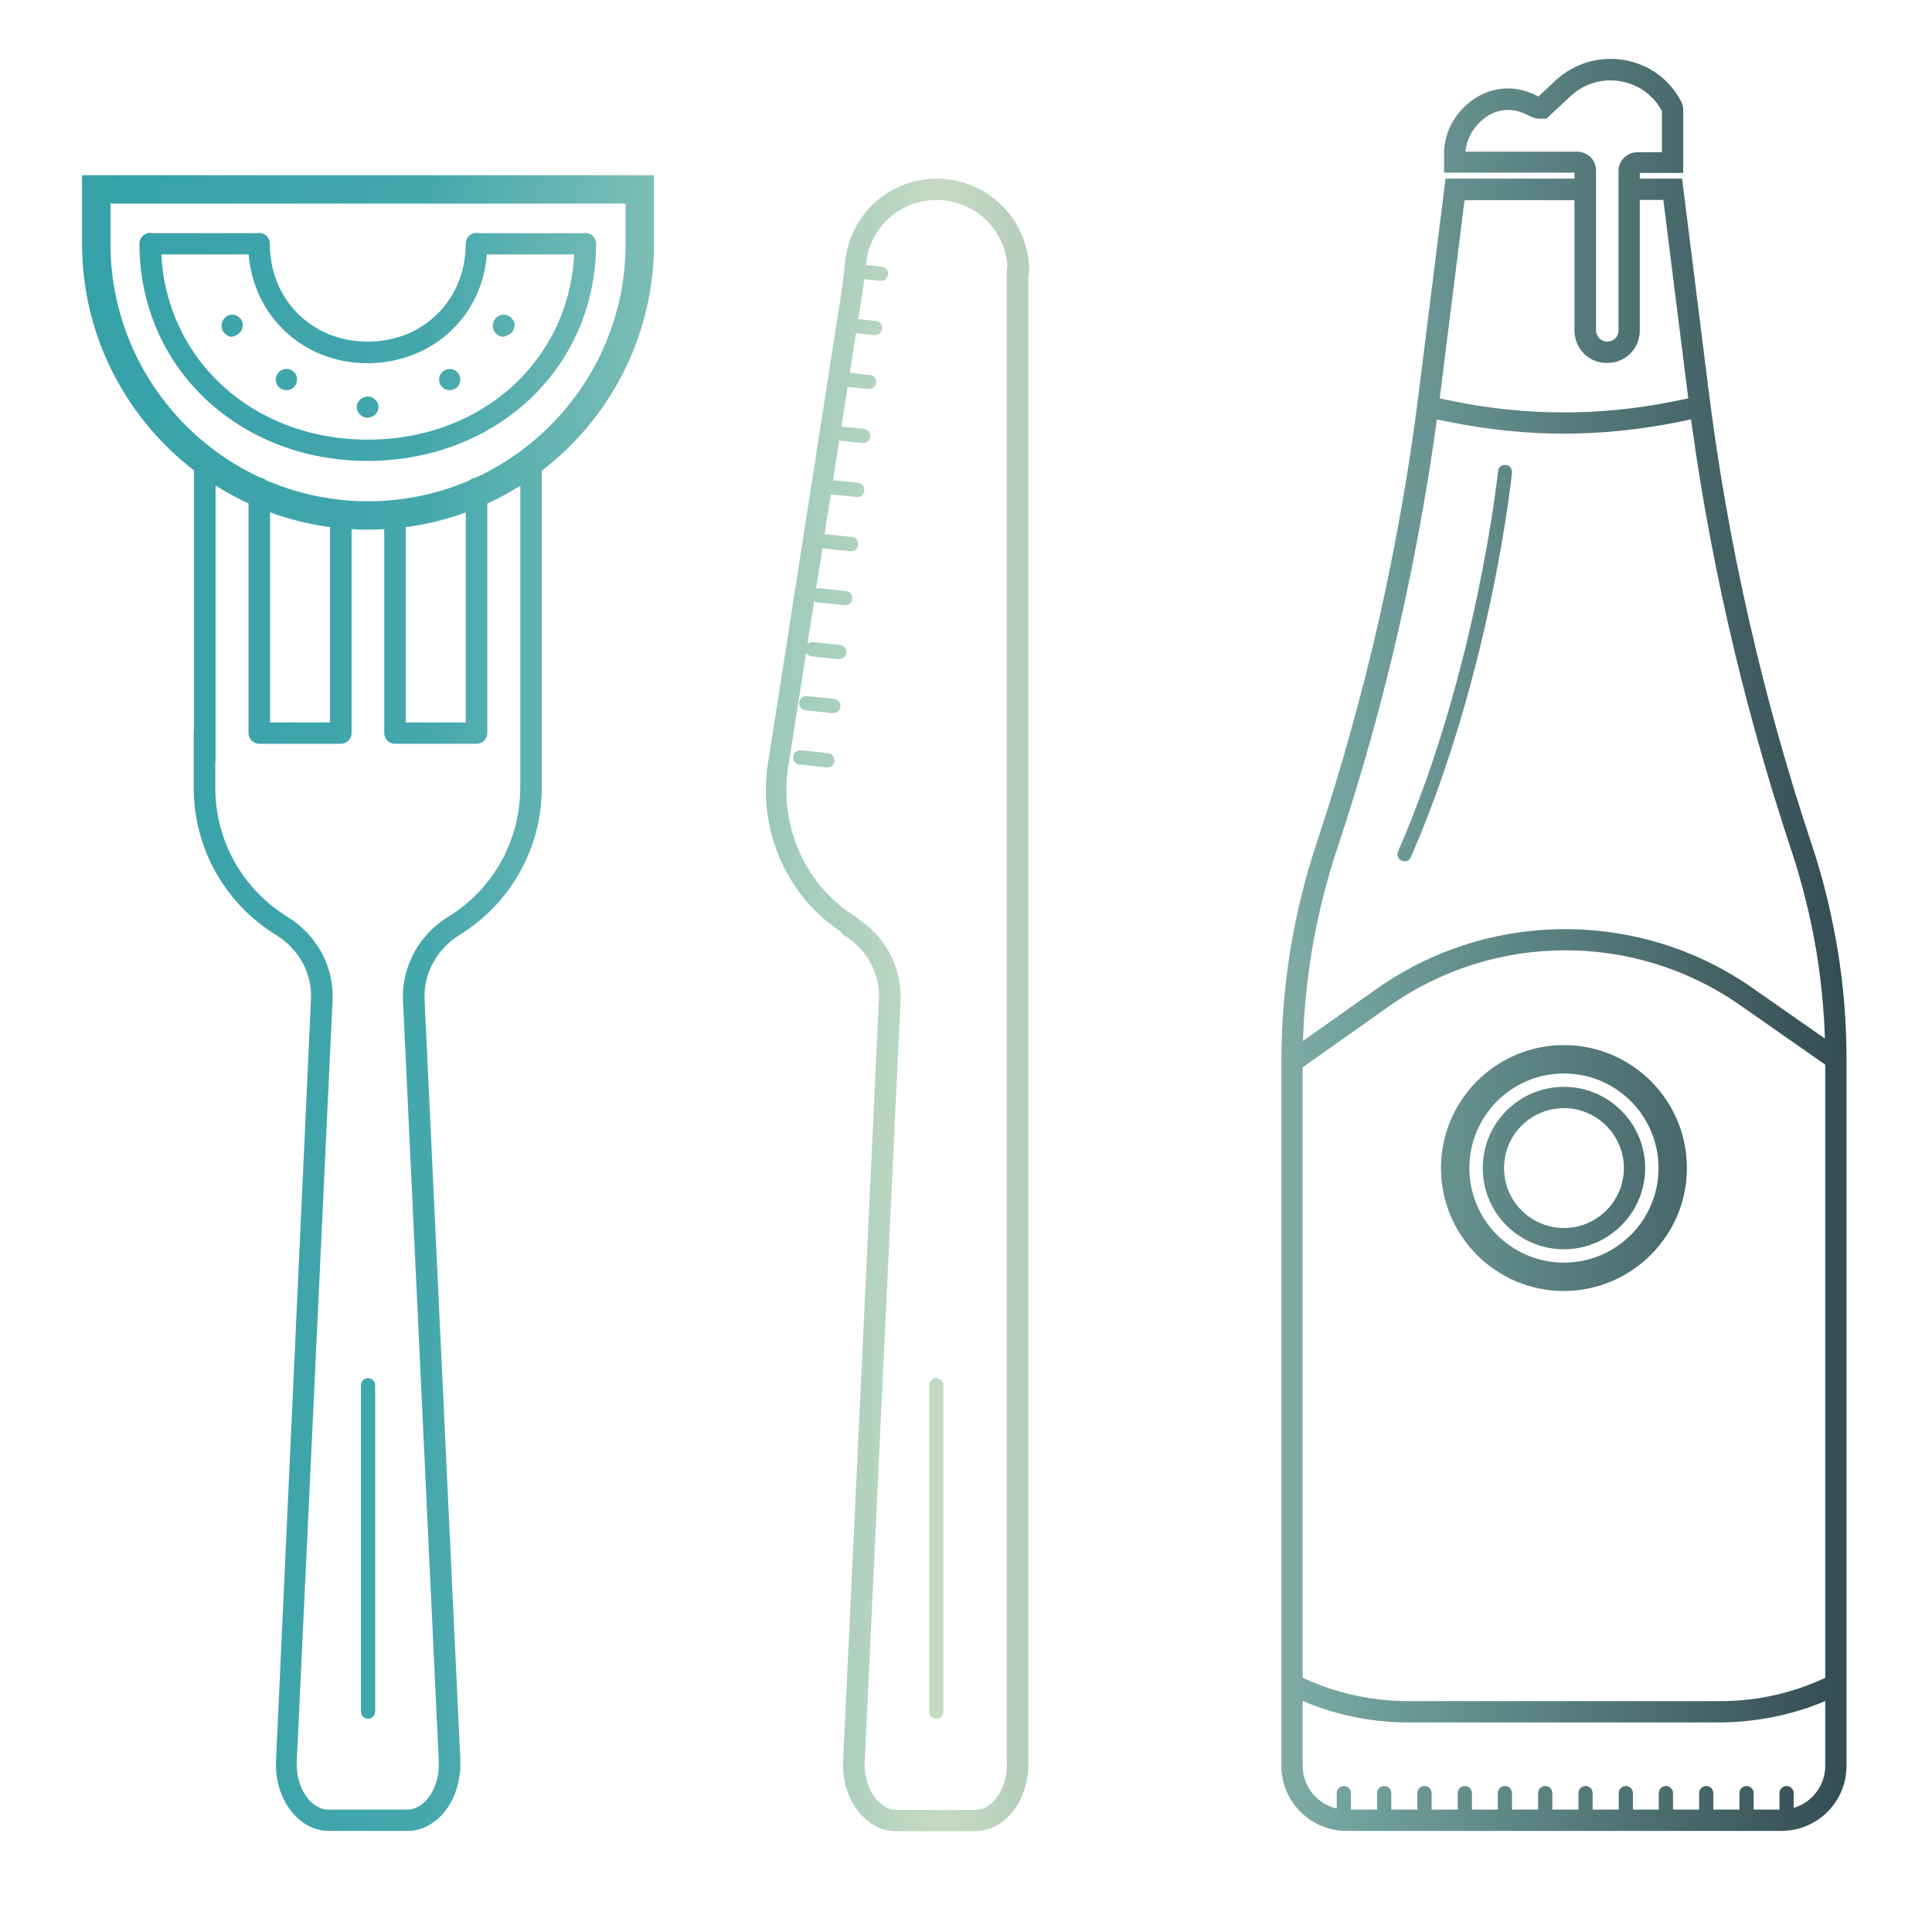 <?xml version="1.0" encoding="utf-8"?>
<!-- Generator: Adobe Illustrator 27.7.0, SVG Export Plug-In . SVG Version: 6.00 Build 0)  -->
<svg version="1.1" id="Layer_1" xmlns="http://www.w3.org/2000/svg" xmlns:xlink="http://www.w3.org/1999/xlink" x="0px" y="0px"
	 viewBox="0 0 680.3 680.3" style="enable-background:new 0 0 680.3 680.3;" xml:space="preserve">
<style type="text/css">
	.st0{fill:url(#SVGID_1_);}
	.st1{fill:#35A1A9;}
	.st2{fill:#344C53;}
	.st3{fill:#73A39F;}
	.st4{fill:#C6DAC2;}
	.st5{fill:url(#SVGID_00000083778965315115477040000008105235454509106879_);}
	.st6{fill:url(#SVGID_00000066500145048118743560000011276155592688423847_);}
	.st7{fill:url(#SVGID_00000085959804602922680400000009310076381283067279_);}
	.st8{fill:url(#SVGID_00000013874752766161997820000002709156899680668336_);}
	.st9{fill:url(#SVGID_00000046315899766114498020000004446190356197732515_);}
	.st10{fill:url(#SVGID_00000146465052041788521440000002856408262707296935_);}
	.st11{fill:url(#SVGID_00000041980183254833736360000004934963793009529528_);}
</style>
<linearGradient id="SVGID_1_" gradientUnits="userSpaceOnUse" x1="28.873" y1="338.28" x2="650.192" y2="338.28">
	<stop  offset="5.327789e-09" style="stop-color:#35A1A9"/>
	<stop  offset="0.193" style="stop-color:#44A7AC"/>
	<stop  offset="0.488" style="stop-color:#C6DAC2"/>
	<stop  offset="0.716" style="stop-color:#73A39F"/>
	<stop  offset="1" style="stop-color:#344C53"/>
</linearGradient>
<path class="st0" d="M571.9,655.9 M75.9,267.7V162.4c0-2.1-1.7-3.8-3.8-3.8s-3.8,1.7-3.8,3.8v105.3c0,2.1,1.7,3.8,3.8,3.8
	S75.9,269.8,75.9,267.7z M123.8,258.1l0-76.6c0-2.1-1.7-3.8-3.8-3.8c-2.1,0-3.8,1.7-3.8,3.8l0,76.6c0,2.1,1.7,3.8,3.8,3.8
	S123.8,260.2,123.8,258.1z M95.1,258.1V172c0-2.1-1.7-3.8-3.8-3.8s-3.8,1.7-3.8,3.8v86.1c0,2.1,1.7,3.8,3.8,3.8
	S95.1,260.2,95.1,258.1z M142.9,258.1l0-76.6c0-2.1-1.7-3.8-3.8-3.8s-3.8,1.7-3.8,3.8l0,76.6c0,2.1,1.7,3.8,3.8,3.8
	C141.2,261.9,142.9,260.2,142.9,258.1z M171.6,258.1V172c0-2.1-1.7-3.8-3.8-3.8s-3.8,1.7-3.8,3.8v86.1c0,2.1,1.7,3.8,3.8,3.8
	S171.6,260.2,171.6,258.1z M190.8,258.1l0-95.7c0-2.1-1.7-3.8-3.8-3.8s-3.8,1.7-3.8,3.8l0,95.7c0,2.1,1.7,3.8,3.8,3.8
	C189.1,261.9,190.8,260.2,190.8,258.1z M187,258.1 M155.4,639.3c4.5-4.7,7-12,6.7-19.5l-12.6-267.9c-0.4-9,4.3-17.7,12.2-22.6
	c18.2-11.2,29.1-30.7,29.1-52.1v-19.2c0-2.1-1.7-3.7-3.8-3.7c-2.1,0-3.8,1.7-3.8,3.7v19.2c0,18.8-9.5,35.9-25.5,45.7
	c-10.3,6.4-16.3,17.6-15.8,29.3l12.6,267.9c0.3,5.5-1.5,10.7-4.6,14c-1.3,1.4-3.5,3.1-6.5,3.1h-27.8c-2.9,0-5.1-1.7-6.5-3.1
	c-3.1-3.3-4.9-8.5-4.6-14l12.6-267.9c0.6-11.7-5.5-23-15.8-29.3c-16-9.9-25.5-26.9-25.5-45.7v-19.2c0-2.1-1.7-3.7-3.8-3.7
	c-2.1,0-3.8,1.7-3.8,3.7v19.2c0,21.4,10.9,40.9,29.1,52.1c8,4.9,12.7,13.6,12.2,22.6L97.2,619.8c-0.4,7.5,2.1,14.8,6.7,19.5
	c3.3,3.5,7.5,5.4,11.9,5.4h27.8C147.8,644.7,152,642.8,155.4,639.3z M230.3,85.8V61.7H28.9v24.1c0,55.5,45.2,100.7,100.7,100.7
	S230.3,141.4,230.3,85.8z M220.3,71.7v14.1c0,50-40.7,90.7-90.7,90.7s-90.7-40.7-90.7-90.7V71.7H220.3z M186.3,140.8
	c15.2-14.2,23.6-33.7,23.6-55c0-2.1-1.7-3.8-3.8-3.8s-3.8,1.7-3.8,3.8c0,39.3-31.3,69-72.8,69s-72.8-29.7-72.8-69
	c0-2.1-1.7-3.8-3.8-3.8s-3.8,1.7-3.8,3.8c0,21.3,8.4,40.8,23.6,55c14.9,13.9,35,21.5,56.7,21.5S171.4,154.7,186.3,140.8z M159.3,116
	c8-7.8,12.3-18.5,12.3-30.2c0-2.1-1.7-3.8-3.8-3.8s-3.8,1.7-3.8,3.8c0,19.7-14.8,34.5-34.5,34.5s-34.5-14.8-34.5-34.5
	c0-2.1-1.7-3.8-3.8-3.8s-3.8,1.7-3.8,3.8c0,11.7,4.4,22.4,12.3,30.2c7.8,7.7,18.4,11.9,29.7,11.9S151.5,123.7,159.3,116z M91.3,82.1
	H53v7.5h38.3V82.1z M206.2,82.1h-38.3v7.5h38.3V82.1z M84.4,117.2c0.2-0.2,0.3-0.4,0.5-0.6c0.1-0.2,0.2-0.4,0.3-0.7
	c0.1-0.2,0.2-0.5,0.2-0.7c0.1-0.2,0.1-0.5,0.1-0.7c0-0.2,0-0.5-0.1-0.7c-0.1-0.2-0.1-0.5-0.2-0.7c-0.1-0.2-0.2-0.4-0.3-0.6
	c-0.1-0.2-0.3-0.4-0.5-0.6c-0.9-0.9-2.2-1.3-3.4-1c-0.2,0.1-0.5,0.1-0.7,0.2c-0.2,0.1-0.4,0.2-0.6,0.4c-0.2,0.1-0.4,0.3-0.6,0.5
	c-0.7,0.7-1.1,1.7-1.1,2.7c0,0.2,0,0.5,0.1,0.7c0,0.2,0.1,0.5,0.2,0.7c0.1,0.2,0.2,0.4,0.3,0.7c0.1,0.2,0.3,0.4,0.5,0.6
	c0.2,0.2,0.4,0.3,0.6,0.5c0.2,0.1,0.4,0.2,0.6,0.4c0.2,0.1,0.5,0.2,0.7,0.2c0.2,0,0.5,0.1,0.7,0.1C82.7,118.3,83.7,117.9,84.4,117.2
	z M103.5,136.3c0.2-0.2,0.3-0.4,0.5-0.6c0.1-0.2,0.2-0.4,0.3-0.7c0.1-0.2,0.2-0.5,0.2-0.7c0-0.2,0.1-0.5,0.1-0.7c0-1-0.4-2-1.1-2.6
	c-0.9-0.9-2.2-1.3-3.4-1c-0.2,0-0.5,0.1-0.7,0.2c-0.2,0.1-0.4,0.2-0.6,0.3c-0.2,0.1-0.4,0.3-0.6,0.5c-0.7,0.7-1.1,1.7-1.1,2.6
	c0,0.2,0,0.5,0.1,0.7c0.1,0.2,0.1,0.5,0.2,0.7c0.1,0.2,0.2,0.5,0.3,0.7c0.1,0.2,0.3,0.4,0.5,0.6s0.4,0.3,0.6,0.5
	c0.2,0.1,0.4,0.2,0.6,0.3c0.2,0.1,0.5,0.2,0.7,0.2c0.2,0,0.5,0.1,0.7,0.1C101.9,137.4,102.8,137,103.5,136.3z M130.3,146.9
	c0.2,0,0.5-0.1,0.7-0.2c0.2-0.1,0.4-0.2,0.6-0.3c0.2-0.1,0.4-0.3,0.6-0.5c0.7-0.7,1.1-1.7,1.1-2.6c0-0.2,0-0.5-0.1-0.7
	c-0.1-0.2-0.1-0.5-0.2-0.7c-0.1-0.2-0.2-0.4-0.4-0.6c-0.1-0.2-0.3-0.4-0.5-0.6s-0.4-0.3-0.6-0.5c-0.2-0.1-0.4-0.2-0.6-0.3
	c-0.2-0.1-0.5-0.2-0.7-0.2c-1.2-0.2-2.5,0.2-3.4,1c-0.2,0.2-0.3,0.4-0.5,0.6c-0.1,0.2-0.2,0.4-0.4,0.6c-0.1,0.2-0.2,0.5-0.2,0.7
	c-0.1,0.2-0.1,0.5-0.1,0.7c0,0.2,0,0.5,0.1,0.7c0,0.2,0.1,0.5,0.2,0.7c0.1,0.2,0.2,0.5,0.4,0.7c0.1,0.2,0.3,0.4,0.5,0.6
	c0.7,0.7,1.7,1.1,2.6,1.1C129.8,147,130.1,147,130.3,146.9z M161,136.3c0.2-0.2,0.3-0.4,0.5-0.6c0.1-0.2,0.2-0.4,0.3-0.7
	c0.1-0.2,0.2-0.5,0.2-0.7c0.1-0.2,0.1-0.5,0.1-0.7c0-1-0.4-2-1.1-2.6c-0.2-0.2-0.4-0.3-0.6-0.5c-0.2-0.1-0.4-0.2-0.6-0.3
	c-0.2-0.1-0.5-0.2-0.7-0.2c-1.2-0.2-2.5,0.2-3.4,1c-0.7,0.7-1.1,1.7-1.1,2.6c0,0.2,0,0.5,0.1,0.7c0,0.2,0.1,0.5,0.2,0.7
	c0.1,0.2,0.2,0.5,0.3,0.7c0.1,0.2,0.3,0.4,0.5,0.6c0.7,0.7,1.7,1.1,2.7,1.1C159.3,137.4,160.3,137,161,136.3z M180.1,117.2
	c0.2-0.2,0.3-0.4,0.5-0.6c0.1-0.2,0.2-0.4,0.3-0.7c0.1-0.2,0.2-0.5,0.2-0.7c0-0.2,0.1-0.5,0.1-0.7c0-0.2,0-0.5-0.1-0.7
	c0-0.2-0.1-0.5-0.2-0.7c-0.1-0.2-0.2-0.4-0.4-0.6c-0.1-0.2-0.3-0.4-0.5-0.6c-0.9-0.9-2.2-1.3-3.4-1c-0.2,0.1-0.5,0.1-0.7,0.2
	c-0.2,0.1-0.5,0.2-0.7,0.4c-0.2,0.1-0.4,0.3-0.6,0.5c-0.7,0.7-1.1,1.7-1.1,2.7c0,0.2,0,0.5,0.1,0.7c0,0.2,0.1,0.5,0.2,0.7
	c0.1,0.2,0.2,0.4,0.3,0.7c0.1,0.2,0.3,0.4,0.5,0.6c0.2,0.2,0.4,0.3,0.6,0.5c0.2,0.1,0.4,0.2,0.7,0.4c0.2,0.1,0.5,0.2,0.7,0.2
	c0.2,0,0.5,0.1,0.7,0.1C178.4,118.3,179.4,117.9,180.1,117.2z M132.1,602.7V487.8c0-1.4-1.1-2.5-2.5-2.5s-2.5,1.1-2.5,2.5v114.9
	c0,1.4,1.1,2.5,2.5,2.5S132.1,604.1,132.1,602.7z M123.8,258.1c0-2.1-1.7-3.7-3.8-3.7H91.3c-2.1,0-3.8,1.7-3.8,3.7s1.7,3.8,3.8,3.8
	H120C122.1,261.9,123.8,260.2,123.8,258.1z M171.6,258.1c0-2.1-1.7-3.7-3.8-3.7h-28.7c-2.1,0-3.8,1.7-3.8,3.7s1.7,3.8,3.8,3.8h28.7
	C169.9,261.9,171.6,260.2,171.6,258.1z M355.4,639.3c4.5-4.7,7-12,6.7-19.4l0-524.5c0-2.1-1.7-3.8-3.8-3.8l0,0
	c-2.1,0-3.8,1.7-3.8,3.8l0,524.6l0,0.2c0.3,5.5-1.5,10.7-4.6,14c-1.3,1.4-3.5,3.1-6.5,3.1h-27.8c-2.9,0-5.1-1.7-6.5-3.1
	c-3.1-3.3-4.9-8.5-4.6-14l12.6-267.9c0.6-11.7-5.5-23-15.8-29.3c-1.8-1.1-4.1-0.5-5.2,1.2c-1.1,1.8-0.5,4.1,1.2,5.2
	c8,4.9,12.7,13.6,12.2,22.6l-12.6,267.9c-0.4,7.5,2.1,14.8,6.7,19.5c3.3,3.5,7.5,5.4,11.9,5.4h27.8
	C347.9,644.7,352.1,642.8,355.4,639.3z M332.2,602.7V487.8c0-1.4-1.1-2.5-2.5-2.5s-2.5,1.1-2.5,2.5v114.9c0,1.4,1.1,2.5,2.5,2.5
	S332.2,604.1,332.2,602.7z M302.7,328.1c1.1-1.8,0.5-4.1-1.2-5.2c-0.5-0.3-1.1-0.7-1.6-1c-17.4-11.6-26.1-32.9-22-54l25.9-165.8
	c0.4-2.4,0.6-4.8,0.9-7.1c0.1-0.9,0.2-1.7,0.3-2.6c1.5-12.6,12.1-22,24.8-22c13.8,0,25,11.2,25,25c0,2.1,1.7,3.8,3.8,3.8
	s3.8-1.7,3.8-3.8c0-17.9-14.6-32.5-32.5-32.5c-16.5,0-30.3,12.3-32.2,28.7c-0.1,0.9-0.2,1.8-0.3,2.6c-0.3,2.3-0.5,4.5-0.8,6.7
	l-25.8,165.6c-4.6,24.1,5.3,48.3,25.3,61.6c0.6,0.4,1.2,0.8,1.8,1.2c0.6,0.4,1.3,0.6,2,0.6C300.8,329.9,302,329.3,302.7,328.1z
	 M312.7,96.7c0.2-1.4-0.8-2.6-2.2-2.8l-9.5-1c-1.4-0.1-2.6,0.8-2.8,2.2c-0.2,1.4,0.8,2.6,2.2,2.8l9.5,1c0.1,0,0.2,0,0.3,0
	C311.5,99,312.5,98,312.7,96.7z M310.6,115.8c0.2-1.4-0.8-2.6-2.2-2.8l-9.5-1c-1.4-0.1-2.6,0.8-2.8,2.2c-0.2,1.4,0.8,2.6,2.2,2.8
	l9.5,1c0.1,0,0.2,0,0.3,0C309.4,118,310.4,117,310.6,115.8z M308.5,134.8c0.2-1.4-0.8-2.6-2.2-2.8l-9.5-1c-1.4-0.1-2.6,0.8-2.8,2.2
	c-0.2,1.4,0.8,2.6,2.2,2.8l9.5,1c0.1,0,0.2,0,0.3,0C307.3,137,308.4,136.1,308.5,134.8z M306.4,153.8c0.2-1.4-0.8-2.6-2.2-2.8
	l-9.5-1c-1.4-0.1-2.6,0.8-2.8,2.2c-0.2,1.4,0.8,2.6,2.2,2.8l9.5,1c0.1,0,0.2,0,0.3,0C305.2,156,306.3,155.1,306.4,153.8z
	 M304.3,172.8c0.2-1.4-0.8-2.6-2.2-2.8l-9.5-1c-1.4-0.1-2.6,0.8-2.8,2.2c-0.2,1.4,0.8,2.6,2.2,2.8l9.5,1c0.1,0,0.2,0,0.3,0
	C303.1,175.1,304.2,174.1,304.3,172.8z M302.2,191.9c0.2-1.4-0.8-2.6-2.2-2.8l-9.5-1c-1.4-0.1-2.6,0.8-2.8,2.2
	c-0.2,1.4,0.8,2.6,2.2,2.8l9.5,1c0.1,0,0.2,0,0.3,0C301,194.1,302.1,193.1,302.2,191.9z M300.1,210.9c0.2-1.4-0.8-2.6-2.2-2.8
	l-9.5-1c-1.4-0.1-2.6,0.8-2.8,2.2c-0.2,1.4,0.8,2.6,2.2,2.8l9.5,1c0.1,0,0.2,0,0.3,0C298.9,213.1,300,212.2,300.1,210.9z M298,229.9
	c0.2-1.4-0.8-2.6-2.2-2.8l-9.5-1c-1.4-0.1-2.6,0.8-2.8,2.2c-0.2,1.4,0.8,2.6,2.2,2.8l9.5,1c0.1,0,0.2,0,0.3,0
	C296.8,232.1,297.9,231.2,298,229.9z M295.9,248.9c0.2-1.4-0.8-2.6-2.2-2.8l-9.5-1c-1.4-0.1-2.6,0.8-2.8,2.2
	c-0.2,1.4,0.8,2.6,2.2,2.8l9.5,1c0.1,0,0.2,0,0.3,0C294.7,251.2,295.8,250.2,295.9,248.9z M293.8,268c0.2-1.4-0.8-2.6-2.2-2.8
	l-9.5-1c-1.4-0.1-2.6,0.8-2.8,2.2c-0.2,1.4,0.8,2.6,2.2,2.8l9.5,1c0.1,0,0.2,0,0.3,0C292.6,270.2,293.7,269.3,293.8,268z M631.6,641
	v-9.6c0-1.4-1.1-2.5-2.5-2.5s-2.5,1.1-2.5,2.5v9.6c0,1.4,1.1,2.5,2.5,2.5S631.6,642.4,631.6,641z M603.3,641v-9.6
	c0-1.4-1.1-2.5-2.5-2.5s-2.5,1.1-2.5,2.5v9.6c0,1.4,1.1,2.5,2.5,2.5S603.3,642.4,603.3,641z M575,641v-9.6c0-1.4-1.1-2.5-2.5-2.5
	s-2.5,1.1-2.5,2.5v9.6c0,1.4,1.1,2.5,2.5,2.5S575,642.4,575,641z M546.6,641v-9.6c0-1.4-1.1-2.5-2.5-2.5s-2.5,1.1-2.5,2.5v9.6
	c0,1.4,1.1,2.5,2.5,2.5S546.6,642.4,546.6,641z M518.3,641v-9.6c0-1.4-1.1-2.5-2.5-2.5s-2.5,1.1-2.5,2.5v9.6c0,1.4,1.1,2.5,2.5,2.5
	S518.3,642.4,518.3,641z M489.9,641v-9.6c0-1.4-1.1-2.5-2.5-2.5s-2.5,1.1-2.5,2.5v9.6c0,1.4,1.1,2.5,2.5,2.5S489.9,642.4,489.9,641z
	 M475.7,641v-9.6c0-1.4-1.1-2.5-2.5-2.5s-2.5,1.1-2.5,2.5v9.6c0,1.4,1.1,2.5,2.5,2.5S475.7,642.4,475.7,641z M504.1,641v-9.6
	c0-1.4-1.1-2.5-2.5-2.5s-2.5,1.1-2.5,2.5v9.6c0,1.4,1.1,2.5,2.5,2.5S504.1,642.4,504.1,641z M532.4,641v-9.6c0-1.4-1.1-2.5-2.5-2.5
	s-2.5,1.1-2.5,2.5v9.6c0,1.4,1.1,2.5,2.5,2.5S532.4,642.4,532.4,641z M560.8,641v-9.6c0-1.4-1.1-2.5-2.5-2.5s-2.5,1.1-2.5,2.5v9.6
	c0,1.4,1.1,2.5,2.5,2.5S560.8,642.4,560.8,641z M589.1,641v-9.6c0-1.4-1.1-2.5-2.5-2.5s-2.5,1.1-2.5,2.5v9.6c0,1.4,1.1,2.5,2.5,2.5
	S589.1,642.4,589.1,641z M617.5,641v-9.6c0-1.4-1.1-2.5-2.5-2.5s-2.5,1.1-2.5,2.5v9.6c0,1.4,1.1,2.5,2.5,2.5S617.5,642.4,617.5,641z
	 M650.2,621.8V373c0-12.8-1-25.7-3.1-38.4c-2.1-12.6-5.1-25.2-9.2-37.4c-17.3-51.9-29.5-105.7-36.3-160l-9.3-74.3h-22.4v53.5
	c0,2.2-1.8,3.9-3.9,3.9c-1,0-2-0.4-2.8-1.1c-0.7-0.8-1.2-1.7-1.2-2.8V62.9h-53l-9.4,75.2c-3.3,26.7-8.1,53.6-14,80
	c-6,26.3-13.3,52.6-21.8,78.2c-8.4,25.1-12.6,51.1-12.6,77.6v247.9c0,12.6,10.3,22.9,22.9,22.9h153.2
	C639.9,644.7,650.2,634.5,650.2,621.8z M554.6,70.4v46c0,3,1.2,5.9,3.3,8.1c2.2,2.2,5,3.3,8.1,3.3c6.3,0,11.4-5.1,11.4-11.4v-46h8.3
	l8.5,67.7c6.8,54.8,19.2,109.1,36.6,161.4c3.9,11.8,6.9,24,8.9,36.2c2,12.3,3,24.8,3,37.2v248.9c0,8.5-6.9,15.4-15.4,15.4H474.1
	c-8.5,0-15.4-6.9-15.4-15.4V373.9c0-25.6,4.1-50.9,12.2-75.2c8.6-25.8,16-52.4,22-78.9c6-26.6,10.8-53.8,14.2-80.7l8.6-68.6H554.6z
	 M457.2,376.9l31.8-22.5c37-26.2,86.7-26.4,123.8-0.4l31.5,22c1.7,1.2,4,0.8,5.2-0.9c1.2-1.7,0.8-4-0.9-5.2l-31.5-22
	c-39.7-27.8-93-27.6-132.5,0.4l-31.8,22.5c-1.7,1.2-2.1,3.5-0.9,5.2c0.7,1,1.9,1.6,3.1,1.6C455.8,377.6,456.5,377.4,457.2,376.9z
	 M648.1,596.5c1.9-0.9,2.6-3.2,1.7-5c-0.9-1.9-3.2-2.6-5-1.7c-12,6-25.4,9.2-38.9,9.2H495.6c-13.4,0-26.9-3.2-38.9-9.2
	c-1.9-0.9-4.1-0.2-5,1.7c-0.9,1.9-0.2,4.1,1.7,5c13,6.5,27.6,10,42.2,10h110.3C620.5,606.4,635.1,603,648.1,596.5z M590.5,148.7
	l8.8-1.8c2-0.4,3.3-2.4,2.9-4.4c-0.4-2-2.4-3.3-4.4-2.9l-8.8,1.8c-25.4,5.1-51.2,5.1-76.6,0l-8.8-1.8c-2-0.4-4,0.9-4.4,2.9
	c-0.4,2,0.9,4,2.9,4.4l8.8,1.8c13.2,2.6,26.5,4,39.8,4C564,152.7,577.3,151.3,590.5,148.7z M577.4,116.5V60.9h15.3V38.7
	c0-1.1-0.3-2.1-0.8-3.1c-4.1-7.8-11.5-13.1-20.2-14.5c-8.7-1.4-17.4,1.2-23.9,7.2l-6.1,5.7c-9.9-5.4-21-3-28.3,6.1
	c-3.1,3.9-4.9,8.8-4.9,13.8v6.9h45.9v55.6c0,3,1.2,5.9,3.3,8.1c2.2,2.2,5,3.3,8.1,3.3C572.3,127.9,577.4,122.7,577.4,116.5z
	 M519.4,44.9c5.1-6.4,12.1-7.9,18.9-4.2c1.3,0.7,2.7,1.1,4.1,1.1h2.1l8.5-7.9c4.7-4.4,11.1-6.4,17.5-5.3c6.3,1,11.7,4.9,14.7,10.5
	v14.5h-8.7c-3.6,0-6.6,3-6.6,6.6v56.5c0,2.2-1.8,3.9-3.9,3.9c-1,0-2-0.4-2.8-1.1c-0.7-0.8-1.2-1.7-1.2-2.8V60c0-3.7-3-6.6-6.7-6.6
	h-39.3C516.3,50.3,517.5,47.3,519.4,44.9z M594,411.3c0-23.9-19.4-43.3-43.3-43.3c-23.9,0-43.3,19.4-43.3,43.3
	c0,23.9,19.4,43.3,43.3,43.3C574.6,454.5,594,435.1,594,411.3z M584,411.3c0,18.4-14.9,33.3-33.3,33.3c-18.4,0-33.3-14.9-33.3-33.3
	c0-18.4,14.9-33.3,33.3-33.3C569.1,378,584,392.9,584,411.3z M496.8,301.8c28.2-64.6,35.6-134.7,35.6-135.4c0.1-1.4-0.9-2.6-2.2-2.7
	c-1.4-0.1-2.6,0.9-2.7,2.2c-0.1,0.7-7.4,70.1-35.2,133.9c-0.6,1.3,0,2.7,1.3,3.3c0.3,0.1,0.7,0.2,1,0.2
	C495.5,303.3,496.4,302.8,496.8,301.8z M579.3,411.3c0-15.7-12.8-28.6-28.6-28.6s-28.6,12.8-28.6,28.6s12.8,28.6,28.6,28.6
	S579.3,427,579.3,411.3z M571.8,411.3c0,11.6-9.4,21.1-21.1,21.1c-11.6,0-21.1-9.4-21.1-21.1c0-11.6,9.4-21.1,21.1-21.1
	C562.3,390.2,571.8,399.7,571.8,411.3z"/>
</svg>
